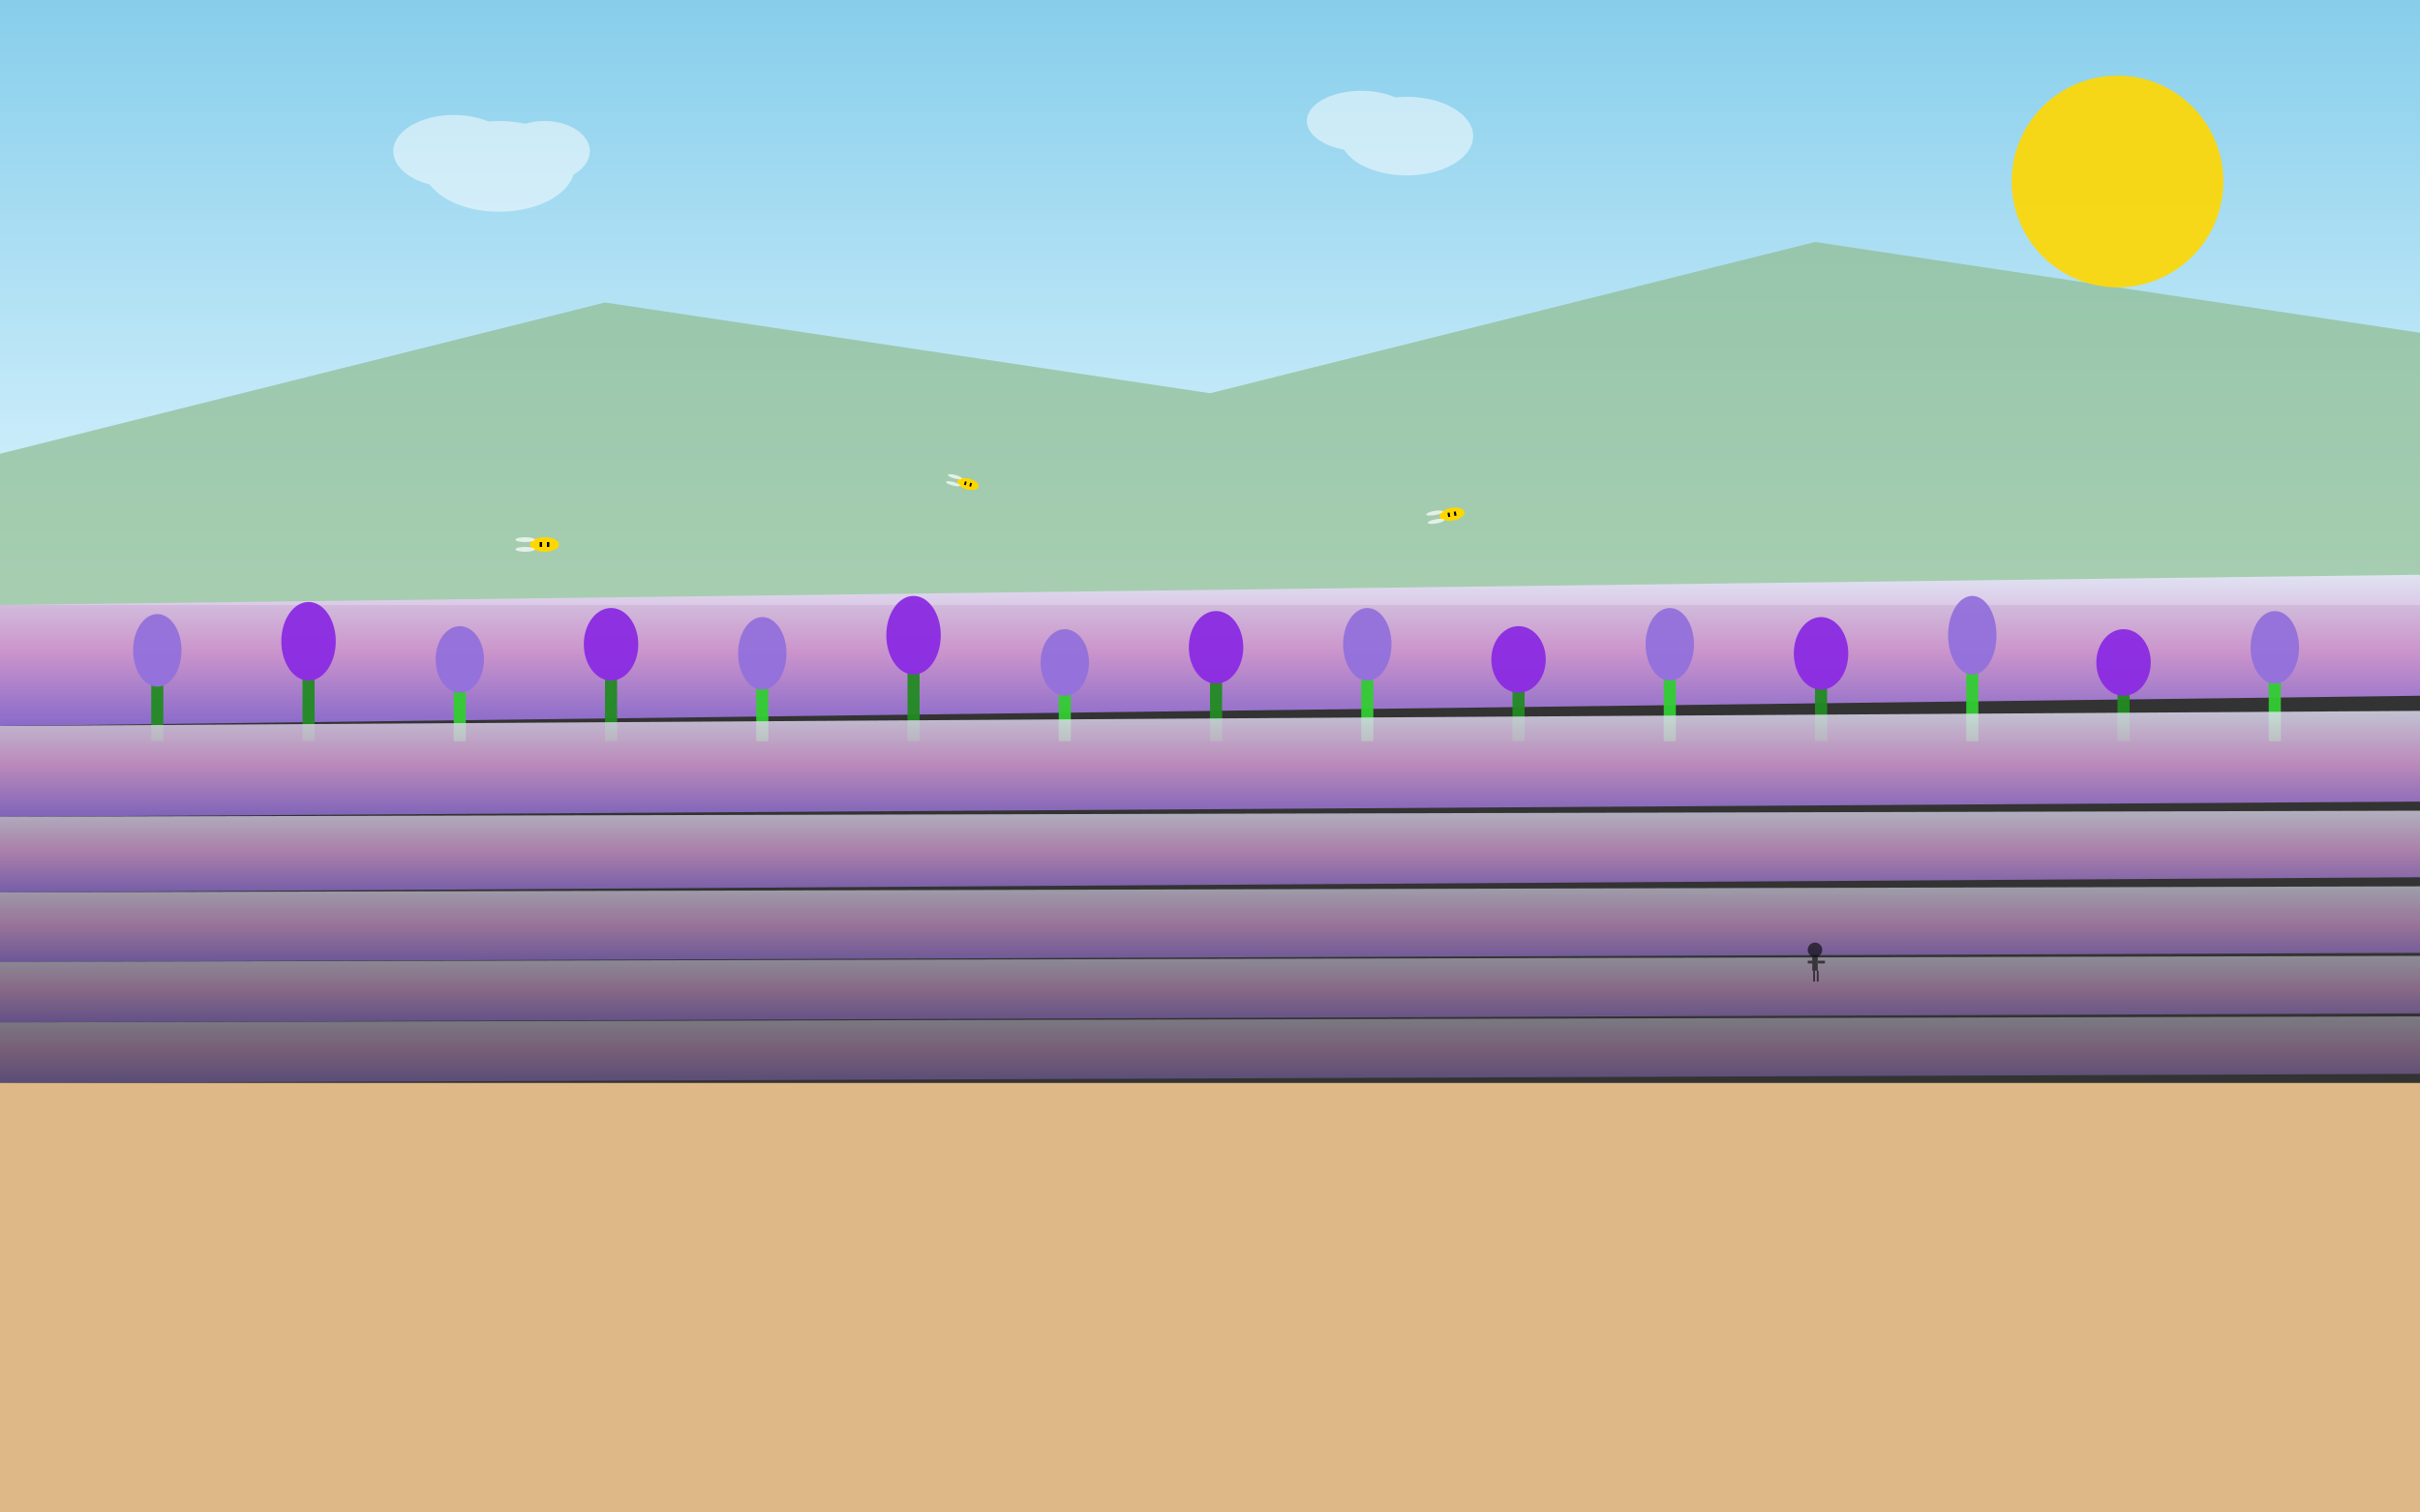 <svg xmlns="http://www.w3.org/2000/svg" viewBox="0 0 800 500">
  <rect x="0" y="0" width="800" height="500" fill="#333333" stroke="none"/>
  <defs>
    <linearGradient id="fieldGradient" x1="0%" y1="0%" x2="0%" y2="100%">
      <stop offset="0%" style="stop-color:#E6E6FA;stop-opacity:1" />
      <stop offset="50%" style="stop-color:#DDA0DD;stop-opacity:1" />
      <stop offset="100%" style="stop-color:#9370DB;stop-opacity:1" />
    </linearGradient>
    <linearGradient id="skyGradient" x1="0%" y1="0%" x2="0%" y2="100%">
      <stop offset="0%" style="stop-color:#87CEEB;stop-opacity:1" />
      <stop offset="100%" style="stop-color:#E0F6FF;stop-opacity:1" />
    </linearGradient>
    <pattern id="lavenderPattern" patternUnits="userSpaceOnUse" width="40" height="30">
      <rect width="40" height="30" fill="#9370DB"/>
      <circle cx="10" cy="15" r="3" fill="#DDA0DD"/>
      <circle cx="30" cy="15" r="3" fill="#E6E6FA"/>
      <rect x="8" y="18" width="4" height="10" fill="#228B22"/>
      <rect x="28" y="18" width="4" height="10" fill="#32CD32"/>
    </pattern>
  </defs>
  
  <!-- Sky -->
  <rect width="800" height="200" fill="url(#skyGradient)"/>
  
  <!-- Mountains -->
  <path d="M0,150 L200,100 L400,130 L600,80 L800,110 L800,200 L0,200 Z" fill="#8FBC8F" opacity="0.7"/>
  
  <!-- Lavender field rows -->
  <g id="lavenderRows">
    <!-- Row 1 (closest) -->
    <path d="M0,200 L800,190 L800,230 L0,240 Z" fill="url(#fieldGradient)" opacity="0.9"/>
    
    <!-- Individual lavender plants in row 1 -->
    <g opacity="0.95">
      <g transform="translate(50,210)">
        <rect x="0" y="10" width="4" height="25" fill="#228B22"/>
        <ellipse cx="2" cy="5" rx="8" ry="12" fill="#9370DB"/>
      </g>
      
      <g transform="translate(100,208)">
        <rect x="0" y="10" width="4" height="27" fill="#228B22"/>
        <ellipse cx="2" cy="4" rx="9" ry="13" fill="#8A2BE2"/>
      </g>
      
      <g transform="translate(150,212)">
        <rect x="0" y="10" width="4" height="23" fill="#32CD32"/>
        <ellipse cx="2" cy="6" rx="8" ry="11" fill="#9370DB"/>
      </g>
      
      <g transform="translate(200,209)">
        <rect x="0" y="10" width="4" height="26" fill="#228B22"/>
        <ellipse cx="2" cy="4" rx="9" ry="12" fill="#8A2BE2"/>
      </g>
      
      <g transform="translate(250,211)">
        <rect x="0" y="10" width="4" height="24" fill="#32CD32"/>
        <ellipse cx="2" cy="5" rx="8" ry="12" fill="#9370DB"/>
      </g>
      
      <g transform="translate(300,207)">
        <rect x="0" y="10" width="4" height="28" fill="#228B22"/>
        <ellipse cx="2" cy="3" rx="9" ry="13" fill="#8A2BE2"/>
      </g>
      
      <g transform="translate(350,213)">
        <rect x="0" y="10" width="4" height="22" fill="#32CD32"/>
        <ellipse cx="2" cy="6" rx="8" ry="11" fill="#9370DB"/>
      </g>
      
      <g transform="translate(400,210)">
        <rect x="0" y="10" width="4" height="25" fill="#228B22"/>
        <ellipse cx="2" cy="4" rx="9" ry="12" fill="#8A2BE2"/>
      </g>
      
      <g transform="translate(450,208)">
        <rect x="0" y="10" width="4" height="27" fill="#32CD32"/>
        <ellipse cx="2" cy="5" rx="8" ry="12" fill="#9370DB"/>
      </g>
      
      <g transform="translate(500,212)">
        <rect x="0" y="10" width="4" height="23" fill="#228B22"/>
        <ellipse cx="2" cy="6" rx="9" ry="11" fill="#8A2BE2"/>
      </g>
      
      <g transform="translate(550,209)">
        <rect x="0" y="10" width="4" height="26" fill="#32CD32"/>
        <ellipse cx="2" cy="4" rx="8" ry="12" fill="#9370DB"/>
      </g>
      
      <g transform="translate(600,211)">
        <rect x="0" y="10" width="4" height="24" fill="#228B22"/>
        <ellipse cx="2" cy="5" rx="9" ry="12" fill="#8A2BE2"/>
      </g>
      
      <g transform="translate(650,207)">
        <rect x="0" y="10" width="4" height="28" fill="#32CD32"/>
        <ellipse cx="2" cy="3" rx="8" ry="13" fill="#9370DB"/>
      </g>
      
      <g transform="translate(700,213)">
        <rect x="0" y="10" width="4" height="22" fill="#228B22"/>
        <ellipse cx="2" cy="6" rx="9" ry="11" fill="#8A2BE2"/>
      </g>
      
      <g transform="translate(750,210)">
        <rect x="0" y="10" width="4" height="25" fill="#32CD32"/>
        <ellipse cx="2" cy="4" rx="8" ry="12" fill="#9370DB"/>
      </g>
    </g>
    
    <!-- Row 2 -->
    <path d="M0,240 L800,235 L800,265 L0,270 Z" fill="url(#fieldGradient)" opacity="0.8"/>
    
    <!-- Row 3 -->
    <path d="M0,270 L800,268 L800,290 L0,295 Z" fill="url(#fieldGradient)" opacity="0.7"/>
    
    <!-- Row 4 -->
    <path d="M0,295 L800,293 L800,315 L0,318 Z" fill="url(#fieldGradient)" opacity="0.6"/>
    
    <!-- Row 5 -->
    <path d="M0,318 L800,316 L800,335 L0,338 Z" fill="url(#fieldGradient)" opacity="0.5"/>
    
    <!-- Row 6 (farthest) -->
    <path d="M0,338 L800,336 L800,355 L0,358 Z" fill="url(#fieldGradient)" opacity="0.4"/>
  </g>
  
  <!-- Ground -->
  <rect x="0" y="358" width="800" height="142" fill="#DEB887"/>
  
  <!-- Bees -->
  <g id="bees">
    <g transform="translate(180,180) scale(0.8)">
      <ellipse cx="0" cy="0" rx="6" ry="3" fill="#FFD700"/>
      <rect x="-2" y="-1" width="1" height="2" fill="black"/>
      <rect x="1" y="-1" width="1" height="2" fill="black"/>
      <ellipse cx="-8" cy="-2" rx="4" ry="1" fill="white" opacity="0.7"/>
      <ellipse cx="-8" cy="2" rx="4" ry="1" fill="white" opacity="0.7"/>
    </g>
    
    <g transform="translate(320,160) scale(0.6) rotate(15)">
      <ellipse cx="0" cy="0" rx="6" ry="3" fill="#FFD700"/>
      <rect x="-2" y="-1" width="1" height="2" fill="black"/>
      <rect x="1" y="-1" width="1" height="2" fill="black"/>
      <ellipse cx="-8" cy="-2" rx="4" ry="1" fill="white" opacity="0.7"/>
      <ellipse cx="-8" cy="2" rx="4" ry="1" fill="white" opacity="0.7"/>
    </g>
    
    <g transform="translate(480,170) scale(0.7) rotate(-10)">
      <ellipse cx="0" cy="0" rx="6" ry="3" fill="#FFD700"/>
      <rect x="-2" y="-1" width="1" height="2" fill="black"/>
      <rect x="1" y="-1" width="1" height="2" fill="black"/>
      <ellipse cx="-8" cy="-2" rx="4" ry="1" fill="white" opacity="0.7"/>
      <ellipse cx="-8" cy="2" rx="4" ry="1" fill="white" opacity="0.7"/>
    </g>
  </g>
  
  <!-- Sun -->
  <circle cx="700" cy="60" r="35" fill="#FFD700" opacity="0.9"/>
  
  <!-- Clouds -->
  <g id="clouds" opacity="0.5">
    <ellipse cx="150" cy="50" rx="20" ry="12" fill="white"/>
    <ellipse cx="165" cy="55" rx="25" ry="15" fill="white"/>
    <ellipse cx="180" cy="50" rx="15" ry="10" fill="white"/>
    
    <ellipse cx="450" cy="40" rx="18" ry="10" fill="white"/>
    <ellipse cx="465" cy="45" rx="22" ry="13" fill="white"/>
  </g>
  
  <!-- Farmer silhouette in distance -->
  <g transform="translate(600,320) scale(0.3)" opacity="0.6">
    <circle cx="0" cy="-20" r="8" fill="black"/>
    <rect x="-3" y="-12" width="6" height="15" fill="black"/>
    <rect x="-2" y="3" width="2" height="12" fill="black"/>
    <rect x="2" y="3" width="2" height="12" fill="black"/>
    <rect x="-8" y="-8" width="8" height="3" fill="black"/>
    <rect x="3" y="-8" width="8" height="3" fill="black"/>
  </g>
</svg>
